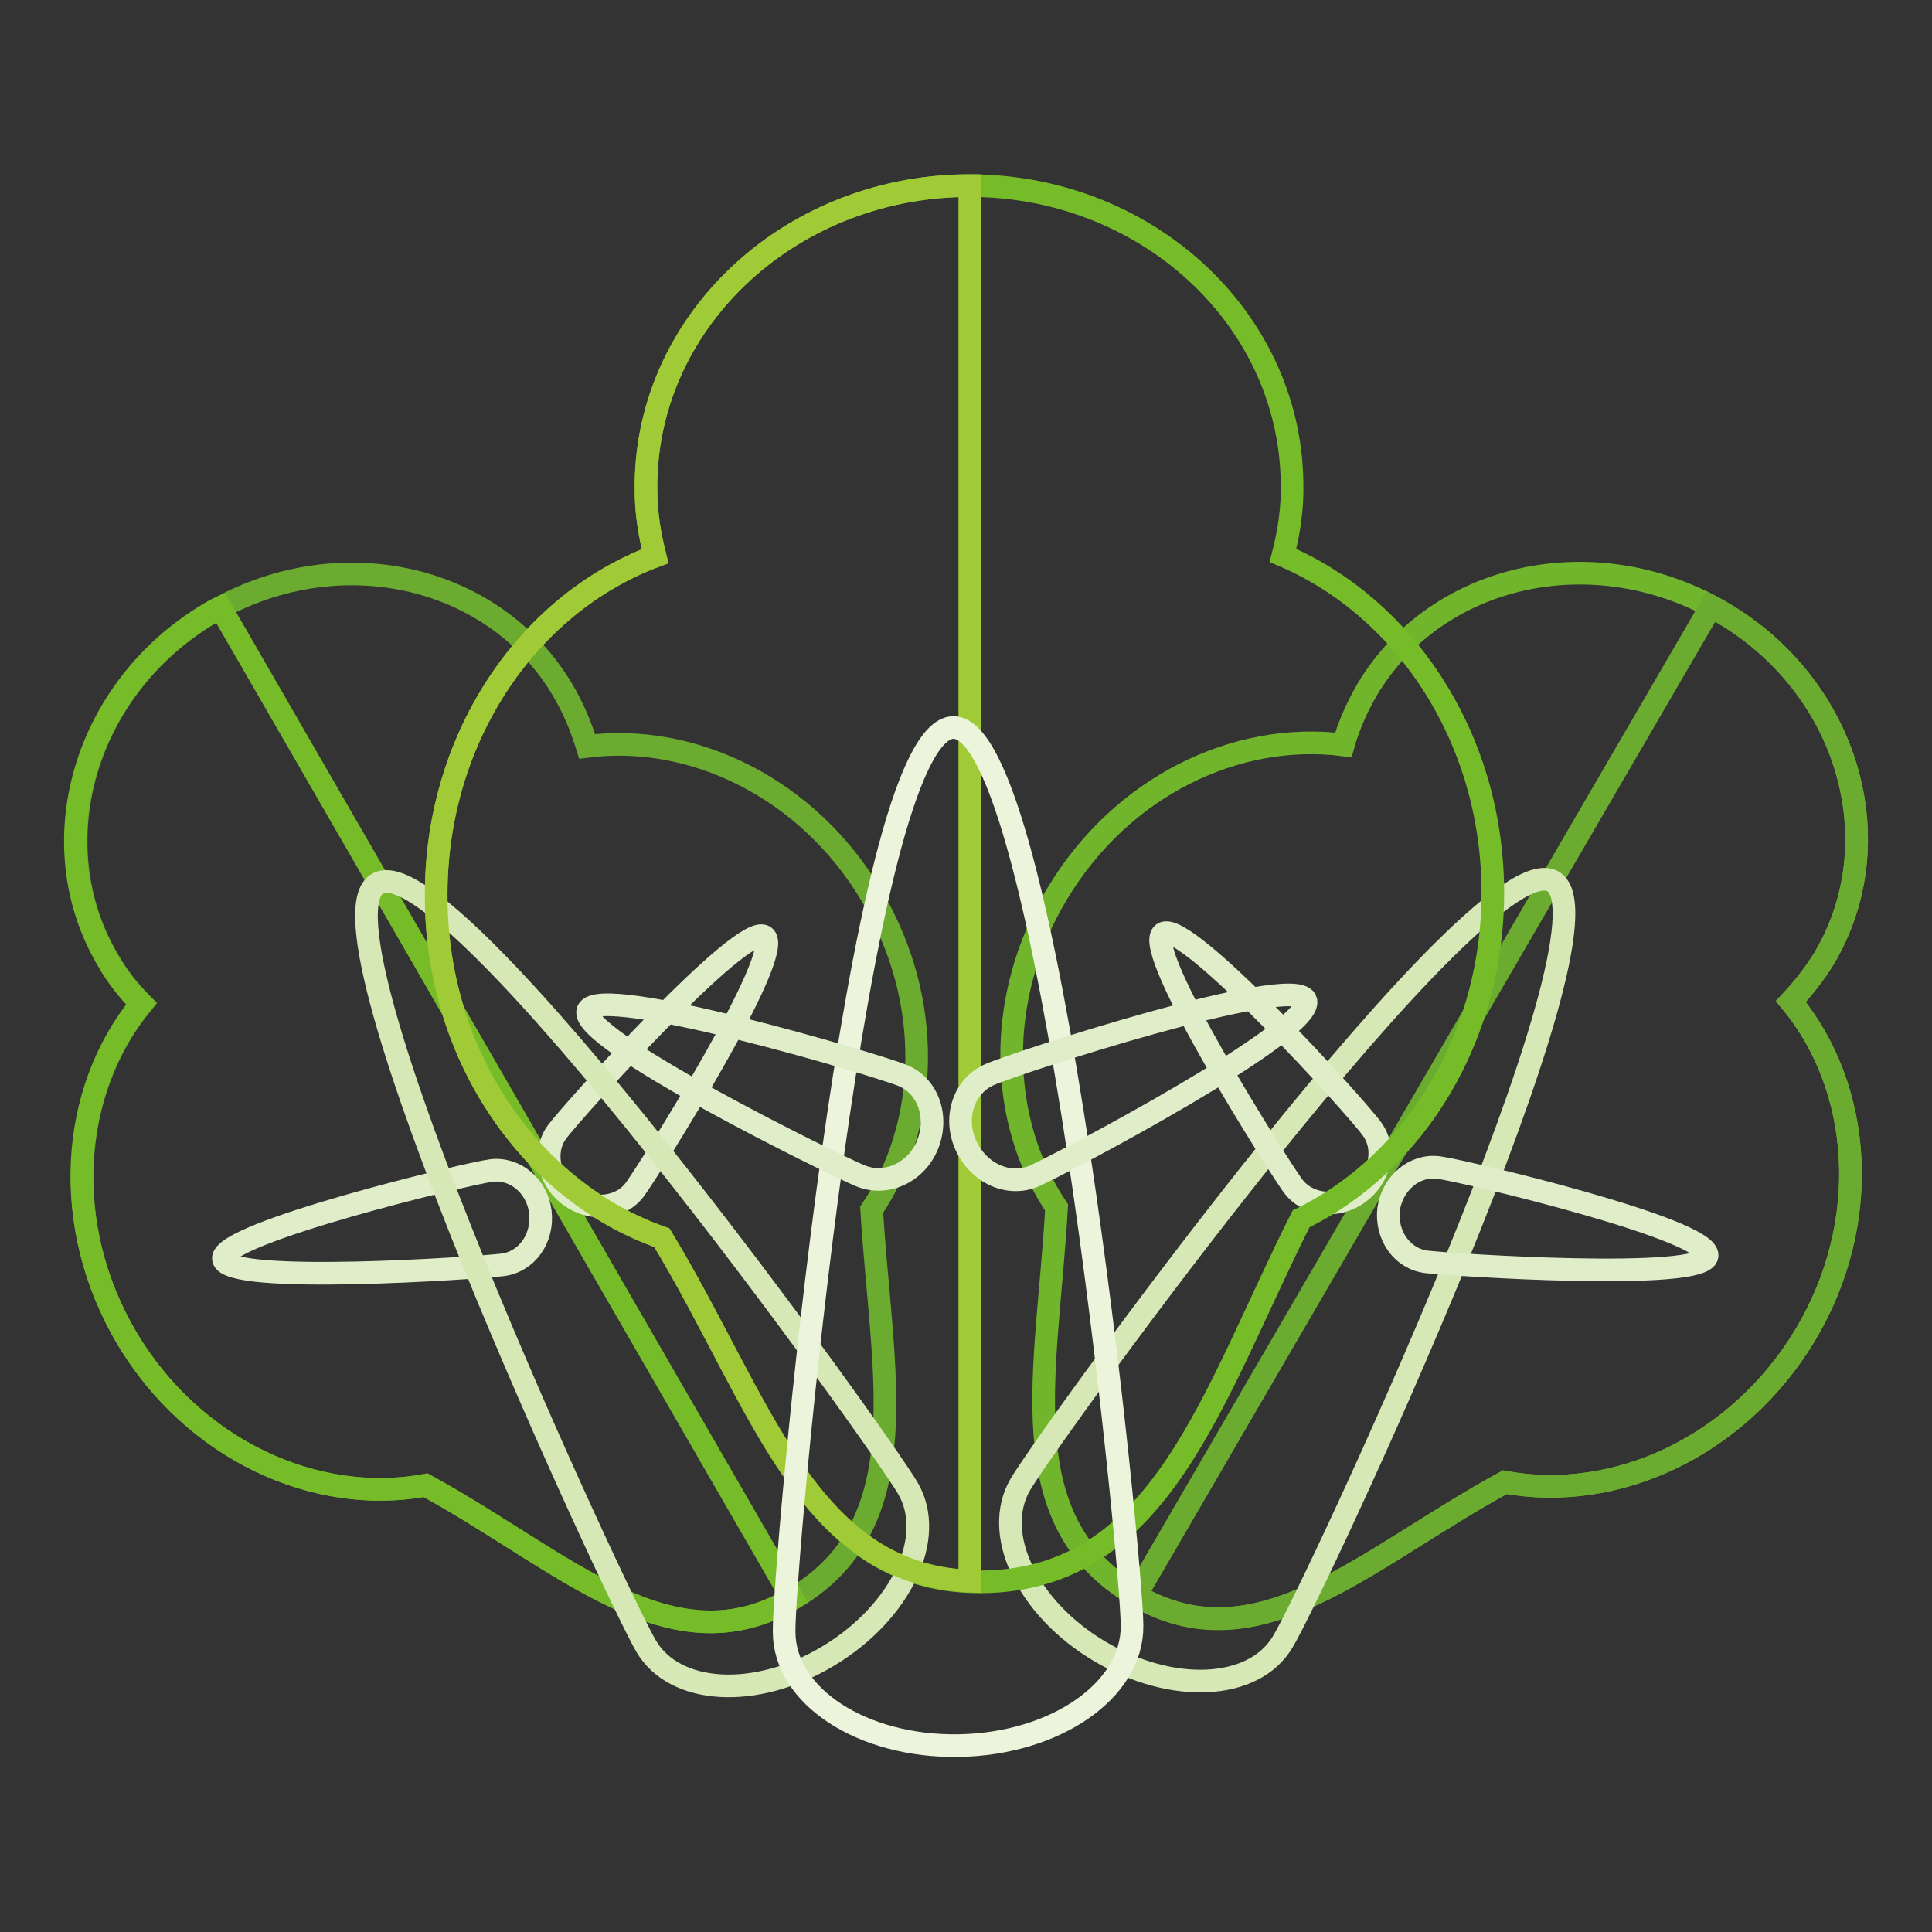 <?xml version="1.0" encoding="utf-8"?>
<!-- Svg Vector Icons : http://www.onlinewebfonts.com/icon -->
<!DOCTYPE svg PUBLIC "-//W3C//DTD SVG 1.1//EN" "http://www.w3.org/Graphics/SVG/1.1/DTD/svg11.dtd">
<svg version="1.1" xmlns="http://www.w3.org/2000/svg" xmlns:xlink="http://www.w3.org/1999/xlink" x="0px" y="0px" viewBox="0 0 256 256" enable-background="new 0 0 256 256" xml:space="preserve">
<rect x="0" y="0" width="256" height="256" fill="#333333" stroke="none"/>
<g> <path stroke-width="3" fill-opacity="0" stroke="#6bab2f"  d="M115.5,160.3c1.3,21.5,6.4,41.5-10.2,51.4c-16.3,9.7-30.4-4.8-48.9-14.9c-14.6,2.7-30.8-4.7-39.6-19.5 C8,162.4,9.3,144.6,18.8,133c-1.7-1.7-3.2-3.6-4.4-5.7c-9.2-15.5-3.2-36.1,13.4-46c16.6-9.9,37.6-5.4,46.8,10.2 c1.4,2.4,2.4,4.8,3.2,7.4c14.1-1.8,29.3,5.6,37.7,19.8C123.7,132.5,123.2,148.8,115.5,160.3L115.5,160.3z"/> <path stroke-width="3" fill-opacity="0" stroke="#76bc29"  d="M56.4,196.8c-14.6,2.7-30.8-4.7-39.6-19.5C8,162.4,9.2,144.6,18.7,133c-1.7-1.7-3.2-3.6-4.4-5.7 c-9.2-15.5-3.2-36.1,13.4-46c0.5-0.3,1-0.6,1.5-0.8l75.8,131.3C88.9,221.3,74.8,206.9,56.4,196.8z"/> <path stroke-width="3" fill-opacity="0" stroke="#71b52c"  d="M241.7,127c-1.3,2.1-2.8,4-4.4,5.7c9.5,11.5,10.8,29.3,1.9,44.2c-8.9,14.8-25.1,22.2-39.8,19.5 c-18.6,10.1-32.8,24.6-49.1,14.9c-16.7-9.9-11.5-29.8-10.3-51.3c-7.7-11.5-8.2-27.8,0.1-41.6c8.5-14.2,23.7-21.5,37.9-19.7 c0.7-2.5,1.8-5,3.2-7.4c9.3-15.5,30.3-20,47.1-10.1C244.9,91,250.9,111.5,241.7,127L241.7,127z"/> <path stroke-width="3" fill-opacity="0" stroke="#6bab2f"  d="M241.7,127c-1.3,2.1-2.8,4-4.4,5.7c9.5,11.5,10.8,29.3,1.9,44.2c-8.9,14.8-25.1,22.2-39.8,19.5 c-18.5,10.1-32.6,24.4-48.9,15l76.2-131c0.5,0.3,1,0.5,1.5,0.8C244.9,91,250.9,111.5,241.7,127L241.7,127z"/> <path stroke-width="3" fill-opacity="0" stroke="#d6e8b5"  d="M205.8,116.8c-9.6-5.7-66.8,73.4-70.6,79.9c-3.8,6.5,0.9,16.4,10.5,22.1c9.6,5.7,20.5,5.2,24.3-1.3 C173.9,211.1,215.4,122.6,205.8,116.8L205.8,116.8z"/> <path stroke-width="3" fill-opacity="0" stroke="#e0edc9"  d="M181.8,149.6c1.9,2.6,1.1,6.4-1.8,8.5c-2.9,2.1-6.8,1.6-8.7-1s-20.1-31.3-17.2-33.4S180,147,181.8,149.6 L181.8,149.6z M190.6,154.7c-3.2-0.4-6.1,2.1-6.6,5.5c-0.4,3.5,1.8,6.6,5,7c3.2,0.4,36.8,2.6,37.2-0.8 C226.7,162.9,193.8,155.1,190.6,154.7L190.6,154.7z"/> <path stroke-width="3" fill-opacity="0" stroke="#76bc29"  d="M197.8,117.5c0.3,19.6-10.2,36.6-25.4,44c-11.8,23.5-18.5,47.8-42.2,48.1C107.1,209.9,101,186,87.7,164 c-17.1-6-29.7-23.7-29.9-44.7c-0.3-21.1,11.9-39.2,29-45.6c-0.7-2.8-1.2-5.7-1.2-8.7c-0.3-22,18.6-40.1,42.3-40.4 c23.6-0.3,43,17.3,43.3,39.3c0.1,3.4-0.4,6.6-1.2,9.7C186,80.4,197.5,97.4,197.8,117.5L197.8,117.5z"/> <path stroke-width="3" fill-opacity="0" stroke="#e0edc9"  d="M73.8,150c-1.9,2.6-1.1,6.5,1.8,8.5c2.9,2.1,6.8,1.6,8.6-1c1.9-2.6,20-31.3,17.1-33.4 C98.5,122,75.7,147.4,73.8,150z M65.1,155.1c3.2-0.4,6.1,2.1,6.5,5.5c0.4,3.5-1.8,6.6-5,7c-3.2,0.4-36.6,2.7-37-0.8 C29.2,163.4,61.9,155.5,65.1,155.1L65.1,155.1z"/> <path stroke-width="3" fill-opacity="0" stroke="#d6e8b5"  d="M50,117.1c9.6-5.8,66.5,73.6,70.3,80.1c3.8,6.5-0.9,16.4-10.5,22.2c-9.6,5.8-20.4,5.2-24.2-1.3 C81.8,211.6,40.4,122.9,50,117.1z"/> <path stroke-width="3" fill-opacity="0" stroke="#a0ca36"  d="M128.5,209.5c-21.7-0.9-27.8-24.1-40.8-45.5c-17.1-6-29.7-23.7-29.9-44.7c-0.3-21.1,11.9-39.2,29-45.6 c-0.7-2.8-1.2-5.7-1.2-8.7c-0.3-22,18.6-40.1,42.3-40.4c0.2,0,0.4,0,0.6,0V209.5L128.5,209.5z"/> <path stroke-width="3" fill-opacity="0" stroke="#ecf4db"  d="M126.3,96.4c12.7-0.2,23.7,110.5,23.7,119c0.1,8.6-10.2,15.7-23,15.9c-12.7,0.2-23.1-6.5-23.1-15.1 C103.8,207.8,113.6,96.7,126.3,96.4L126.3,96.4z"/> <path stroke-width="3" fill-opacity="0" stroke="#e0edc9"  d="M131.1,142.4c-3.4,1.5-4.8,5.7-3.1,9.4c1.7,3.7,5.7,5.5,9.1,4c3.4-1.5,37.6-19.5,35.9-23.3 C171.3,128.9,134.4,140.9,131.1,142.4z M119.6,142.5c3.4,1.4,4.8,5.5,3.3,9.2c-1.5,3.7-5.5,5.5-8.9,4.1 c-3.4-1.4-37.6-18.2-36.1-21.9C79.4,130.2,116.2,141.1,119.6,142.5L119.6,142.5z"/></g>
</svg>